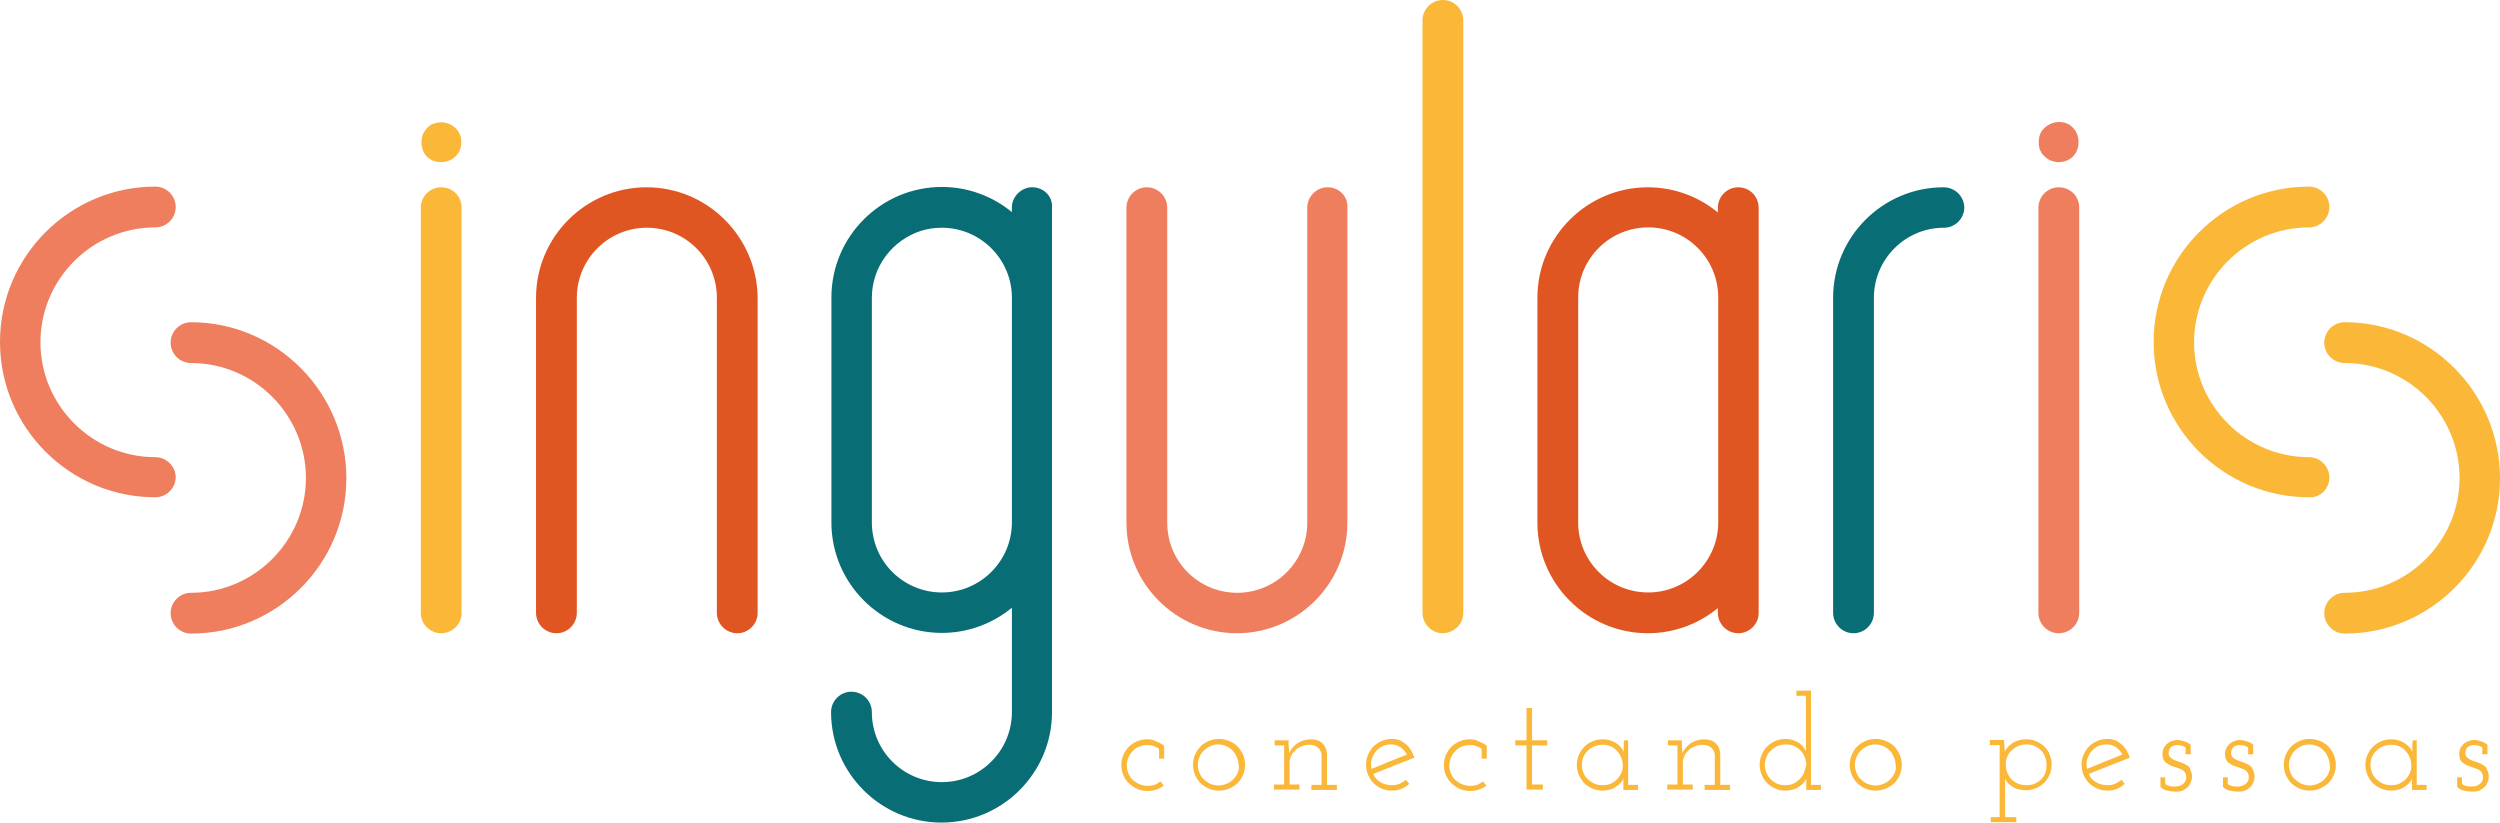 <?xml version="1.0" encoding="UTF-8"?><svg id="Layer_2" xmlns="http://www.w3.org/2000/svg" viewBox="0 0 735.5 242"><defs><style>.cls-1{fill:#fab738;}.cls-2{fill:#ef7e5e;}.cls-3{fill:#096d76;}.cls-4{fill:#e05623;}</style></defs><g id="Camada_1"><g><g><path class="cls-4" d="M190.2,55.1c-17.9,0-32.5,14.6-32.5,32.5v92.7c0,3.3,2.7,6,6,6s6-2.7,6-6V87.6c0-11.3,9.2-20.6,20.6-20.6s20.6,9.2,20.6,20.6v92.7c0,3.3,2.7,6,6,6s6-2.7,6-6V87.6c-.2-18-14.8-32.5-32.7-32.5Z"/><path class="cls-3" d="M571.8,55.1c-17.9,0-32.5,14.6-32.5,32.5v92.7c0,3.3,2.7,6,6,6s6-2.7,6-6V87.6c0-11.3,9.2-20.6,20.6-20.6,3.3,0,6-2.7,6-6-.1-3.3-2.8-5.9-6.1-5.9Z"/><path class="cls-2" d="M390.6,55.1c-3.3,0-6,2.7-6,6v92.7c0,11.3-9.2,20.6-20.6,20.6s-20.6-9.2-20.6-20.6V61.1c0-3.3-2.7-6-6-6s-6,2.7-6,6v92.7c0,17.9,14.6,32.5,32.5,32.5s32.5-14.6,32.5-32.5V61.1c.2-3.4-2.5-6-5.8-6Z"/><path class="cls-4" d="M511.4,55.1c-3.3,0-6,2.7-6,6v1.4c-5.6-4.6-12.8-7.4-20.6-7.4-17.9,0-32.5,14.6-32.5,32.5v66.2c0,17.9,14.6,32.5,32.5,32.5,7.8,0,15-2.8,20.6-7.4v1.4c0,3.3,2.7,6,6,6s6-2.7,6-6V61.2c0-3.5-2.7-6.1-6-6.1Zm-5.9,98.6c0,11.3-9.2,20.6-20.6,20.6s-20.6-9.2-20.6-20.6V87.5c0-11.3,9.2-20.6,20.6-20.6s20.6,9.2,20.6,20.6v66.2Z"/><path class="cls-2" d="M45.7,134.5c-18.6,0-33.8-15.2-33.8-33.8s15.2-33.8,33.8-33.8c3.3,0,6-2.7,6-6s-2.7-6-6-6C20.5,54.9,0,75.4,0,100.6s20.5,45.7,45.7,45.7c3.3,0,6-2.7,6-6-.1-3.1-2.7-5.8-6-5.8Z"/><path class="cls-2" d="M56.2,94.8c-3.3,0-6,2.7-6,6s2.7,6,6,6c18.6,0,33.8,15.2,33.8,33.8s-15.2,33.8-33.8,33.8c-3.3,0-6,2.7-6,6s2.7,6,6,6c25.2,0,45.7-20.5,45.7-45.7s-20.5-45.9-45.7-45.9Z"/><path class="cls-1" d="M685.3,140.5c0-3.3-2.7-6-6-6-18.6,0-33.8-15.2-33.8-33.8s15.2-33.8,33.8-33.8c3.3,0,6-2.7,6-6s-2.7-6-6-6c-25.2,0-45.7,20.5-45.7,45.7s20.5,45.7,45.7,45.7c3.3,.2,6-2.5,6-5.8Z"/><path class="cls-1" d="M689.8,94.8c-3.3,0-6,2.7-6,6s2.7,6,6,6c18.6,0,33.8,15.2,33.8,33.8s-15.2,33.8-33.8,33.8c-3.3,0-6,2.7-6,6s2.7,6,6,6c25.2,0,45.7-20.5,45.7-45.7s-20.5-45.9-45.7-45.9Z"/><path class="cls-3" d="M303.7,55.1c-.4,0-.8,0-1.2,.1-2.7,.6-4.8,3-4.8,5.8v1.4c-5.6-4.6-12.8-7.4-20.6-7.4-17.9,0-32.5,14.6-32.5,32.5v43.2h0v23c0,17.9,14.6,32.5,32.5,32.5,7.8,0,15-2.8,20.6-7.4v1.4h0v29.3c0,11.3-9.2,20.6-20.6,20.6s-20.6-9.2-20.6-20.6c0-3.3-2.7-6-6-6s-6,2.7-6,6c0,17.9,14.6,32.5,32.5,32.5s32.5-14.6,32.5-32.5V61c.2-3.3-2.5-5.9-5.8-5.9Zm-6,98.6c0,11.3-9.2,20.6-20.6,20.6s-20.6-9.2-20.6-20.6v-22.7h0v-43.4c0-9.2,6.1-17,14.5-19.7,1.9-.6,4-.9,6.1-.9,11.3,0,20.6,9.2,20.6,20.6v66.1Z"/><path class="cls-1" d="M430.5,180.3V6c0-3.3-2.7-6-6-6s-6,2.7-6,6V180.3c0,3.3,2.7,6,6,6,3.3-.1,6-2.7,6-6Z"/><path class="cls-1" d="M129.8,55.1c-3.3,0-6,2.7-6,6v119.2c0,3.3,2.7,6,6,6s6-2.7,6-6V61c0-3.3-2.7-5.9-6-5.9Z"/><path class="cls-1" d="M135.3,39.6c-.2-.4-.3-.7-.5-1s-.5-.6-.8-.9c-1.4-1.4-3.4-2-5.4-1.6-.4,.1-.8,.2-1.1,.3-.4,.1-.7,.3-1,.5s-.6,.5-.9,.8c-.3,.3-.5,.6-.7,.9-.2,.3-.4,.7-.5,1-.1,.4-.3,.7-.3,1.1-.1,.4-.1,.8-.1,1.2s0,.8,.1,1.2,.2,.8,.3,1.1c.2,.4,.3,.7,.5,1s.5,.6,.7,.9c.3,.3,.6,.5,.9,.7,.3,.2,.7,.4,1,.5,.4,.1,.7,.3,1.1,.3,.4,.1,.8,.1,1.2,.1,1.6,0,3.1-.6,4.2-1.7,.3-.3,.5-.6,.8-.9,.2-.3,.4-.7,.5-1,.1-.4,.3-.7,.3-1.1,.1-.4,.1-.8,.1-1.2s0-.8-.1-1.2c0-.3-.1-.7-.3-1Z"/><path class="cls-2" d="M605.7,55.1c-3.3,0-6,2.7-6,6v119.2c0,3.3,2.7,6,6,6s6-2.7,6-6V61c0-3.3-2.7-5.9-6-5.9Z"/><path class="cls-2" d="M600.2,44.1c.2,.4,.3,.7,.5,1s.5,.6,.8,.9c1.1,1.1,2.6,1.7,4.2,1.7s3.1-.6,4.2-1.7c.3-.3,.5-.6,.7-.9,.2-.3,.4-.7,.5-1,.1-.4,.3-.7,.3-1.1,.1-.4,.1-.8,.1-1.2s0-.8-.1-1.2-.2-.8-.3-1.1c-.2-.4-.3-.7-.5-1s-.5-.6-.7-.9c-.3-.3-.6-.5-.9-.8-.3-.2-.7-.4-1-.5-.4-.1-.7-.3-1.1-.3-1.9-.4-4,.3-5.4,1.6-.3,.3-.5,.6-.8,.9-.2,.3-.4,.7-.5,1-.1,.4-.3,.7-.3,1.1-.1,.4-.1,.8-.1,1.2s0,.8,.1,1.2c0,.4,.1,.8,.3,1.1Z"/></g><g><path class="cls-1" d="M337.5,217.5c-1.1,0-2.1,.2-3,.6s-1.7,.9-2.4,1.6c-.7,.7-1.2,1.5-1.6,2.4s-.6,1.9-.6,3,.2,2.1,.6,3,.9,1.7,1.7,2.4c.7,.7,1.5,1.2,2.4,1.6s1.9,.6,3,.6c.9,0,1.8-.1,2.6-.4,.8-.3,1.6-.7,2.2-1.2l-1-1.2c-.5,.4-1.1,.7-1.7,1-.6,.2-1.3,.3-2.1,.3-.9,0-1.6-.2-2.4-.5-.7-.3-1.3-.7-1.9-1.2s-1-1.2-1.3-1.9c-.3-.7-.5-1.5-.5-2.4s.2-1.7,.5-2.4c.3-.7,.8-1.4,1.4-2,.5-.5,1.1-.9,1.9-1.2,.7-.3,1.5-.4,2.3-.4,.6,0,1.3,.1,1.8,.3,.6,.2,1.1,.4,1.6,.8v2.9h1.5v-3.8c-.6-.5-1.4-.9-2.2-1.2-1-.6-1.8-.7-2.8-.7Z"/><path class="cls-1" d="M364.1,219.6c-.7-.7-1.5-1.2-2.5-1.6-.9-.4-1.9-.6-3-.6s-2.1,.2-3,.6-1.7,.9-2.4,1.6c-.7,.7-1.2,1.5-1.6,2.4s-.6,1.9-.6,3,.2,2.1,.6,3,.9,1.7,1.6,2.4c.7,.7,1.5,1.2,2.4,1.6s1.9,.6,3,.6,2.1-.2,3-.6,1.8-.9,2.5-1.6,1.2-1.5,1.6-2.4,.6-1.9,.6-3c0-1-.2-2-.6-3-.4-.9-1-1.7-1.6-2.4Zm0,7.8c-.3,.7-.7,1.3-1.3,1.9-.6,.6-1.2,1-2,1.3-.7,.3-1.5,.5-2.3,.5-.9,0-1.6-.2-2.4-.5s-1.3-.8-1.9-1.3-1-1.1-1.3-1.9c-.3-.7-.5-1.5-.5-2.4,0-.8,.2-1.6,.5-2.3,.3-.7,.7-1.4,1.3-1.9,.5-.5,1.2-1,1.9-1.3s1.5-.5,2.3-.5,1.6,.2,2.3,.5c.7,.3,1.4,.7,1.9,1.3,.6,.6,1,1.2,1.3,2,.3,.7,.5,1.5,.5,2.3,.2,.8,0,1.6-.3,2.3Z"/><path class="cls-1" d="M390.4,221.8c-.1-1.3-.5-2.3-1.3-3.1-.8-.8-2-1.2-3.4-1.2-1.5,0-2.7,.4-3.9,1.1-1.1,.8-2,1.7-2.5,3,0-.4-.1-.8-.1-1.2,0-.3-.1-.7-.1-1.2v-1.4h-4.1v1.5h2.8v11.5h-3v1.5h7.5v-1.5h-2.9v-6.4c0-.8,.2-1.5,.5-2.1,.3-.7,.8-1.2,1.3-1.7s1.2-.8,1.9-1.1c.7-.3,1.5-.4,2.3-.4,1.1,.1,1.9,.4,2.5,1s.9,1.3,.9,2.2v8.6h-3v1.5h7.5v-1.5h-2.9v-9.1h0Z"/><path class="cls-1" d="M416.1,222.9c-.3-.8-.6-1.5-1-2.2s-.9-1.2-1.4-1.7c-.6-.5-1.2-.9-1.9-1.2s-1.5-.4-2.3-.4c-1.1,0-2.1,.2-3,.6s-1.7,.9-2.4,1.6c-.7,.7-1.2,1.5-1.6,2.4s-.6,1.9-.6,3,.2,2,.6,3c.4,.9,.9,1.7,1.6,2.4,.7,.7,1.5,1.2,2.4,1.6s1.9,.6,3,.6c1,0,1.9-.2,2.8-.5,.9-.4,1.6-.9,2.3-1.5l-1-1.2c-.5,.5-1.2,.9-1.9,1.2-.7,.3-1.5,.4-2.3,.4-1.2,0-2.3-.3-3.3-.9s-1.7-1.4-2.1-2.4c2-.8,4-1.6,6-2.4,2.1-.8,4.1-1.6,6.1-2.4Zm-12.6,3.3c-.2-.9-.2-1.7,0-2.6,.2-.8,.6-1.6,1.1-2.3,.5-.7,1.2-1.3,2-1.7,.8-.4,1.7-.6,2.7-.6s1.9,.3,2.7,.8c.8,.6,1.5,1.3,1.9,2.2-1.8,.7-3.5,1.4-5.3,2.1-1.5,.7-3.3,1.4-5.1,2.1Z"/><path class="cls-1" d="M432.4,217.5c-1.1,0-2.1,.2-3,.6s-1.7,.9-2.4,1.6c-.7,.7-1.2,1.5-1.6,2.4s-.6,1.9-.6,3,.2,2.1,.6,3,.9,1.7,1.7,2.4c.7,.7,1.5,1.2,2.4,1.6s1.9,.6,3,.6c.9,0,1.8-.1,2.6-.4,.8-.3,1.6-.7,2.2-1.2l-1-1.2c-.5,.4-1.1,.7-1.7,1-.6,.2-1.3,.3-2.1,.3-.9,0-1.6-.2-2.4-.5s-1.3-.7-1.9-1.2-1-1.2-1.3-1.9c-.3-.7-.5-1.5-.5-2.4s.2-1.7,.5-2.4c.3-.7,.8-1.4,1.4-2,.5-.5,1.1-.9,1.9-1.2,.7-.3,1.5-.4,2.3-.4,.6,0,1.3,.1,1.8,.3,.6,.2,1.1,.4,1.6,.8v2.9h1.5v-3.8c-.6-.5-1.4-.9-2.2-1.2-1-.6-1.9-.7-2.8-.7Z"/><polygon class="cls-1" points="450.7 208.3 449.1 208.3 449.1 217.8 445.8 217.8 445.8 219.3 449.1 219.3 449.1 232.3 453.9 232.3 453.9 230.8 450.7 230.8 450.7 219.3 455.2 219.3 455.2 217.8 450.7 217.8 450.7 208.3"/><path class="cls-1" d="M479.1,217.8h-1.3c-.1,.6-.1,1.1-.1,1.7v1.7c-.4-1-1.2-1.9-2.3-2.6s-2.4-1.1-3.9-1.1c-1.1,0-2.1,.2-3,.6s-1.7,.9-2.4,1.6-1.2,1.5-1.6,2.4c-.4,.9-.6,1.9-.6,2.9,0,1.1,.2,2,.6,3,.4,.9,.9,1.7,1.6,2.4,.7,.7,1.5,1.2,2.4,1.6s1.9,.6,3,.6c.8,0,1.5-.1,2.2-.3,.7-.2,1.3-.5,1.8-.9,.5-.3,1-.7,1.3-1.1,.4-.4,.7-.9,.8-1.3v3.4h4.3v-1.5h-2.9v-13.1h.1Zm-2.1,9.6c-.3,.7-.8,1.4-1.3,1.9s-1.2,1-1.9,1.3-1.5,.4-2.3,.4-1.6-.1-2.3-.4-1.3-.7-1.9-1.2c-.6-.5-1.1-1.2-1.4-1.9-.3-.8-.5-1.6-.5-2.4s.1-1.6,.4-2.3c.3-.7,.7-1.4,1.3-1.9,.5-.6,1.2-1,1.9-1.3,.8-.3,1.6-.5,2.4-.5s1.6,.1,2.3,.4,1.4,.7,1.9,1.3c.5,.5,1,1.2,1.3,1.9,.3,.7,.5,1.5,.5,2.4,.1,.8-.1,1.6-.4,2.3Z"/><path class="cls-1" d="M506.1,221.8c-.1-1.3-.5-2.3-1.3-3.1-.8-.8-2-1.2-3.4-1.2-1.5,0-2.7,.4-3.9,1.1-1.1,.8-2,1.7-2.5,3,0-.4-.1-.8-.1-1.2,0-.3-.1-.7-.1-1.2v-1.4h-4.1v1.5h2.8v11.5h-3v1.5h7.5v-1.5h-2.9v-6.4c0-.8,.2-1.5,.5-2.1,.3-.7,.8-1.2,1.3-1.7s1.2-.8,1.9-1.1c.7-.3,1.5-.4,2.3-.4,1.1,.1,1.9,.4,2.5,1s.9,1.3,.9,2.2v8.6h-3v1.5h7.5v-1.5h-2.9v-9.1Z"/><path class="cls-1" d="M532.8,203.2h-4.3v1.5h2.8v16.3c-.2-.4-.5-.9-.8-1.3s-.8-.8-1.3-1.2c-.5-.3-1.2-.6-1.8-.8-.7-.2-1.4-.3-2.1-.3-1.1,0-2.1,.2-3,.6s-1.7,.9-2.4,1.6-1.2,1.5-1.6,2.4c-.4,.9-.6,1.9-.6,3s.2,2,.6,3c.4,.9,.9,1.7,1.6,2.4,.7,.7,1.5,1.2,2.4,1.6s1.9,.6,3,.6c.8,0,1.5-.1,2.2-.3,.7-.2,1.3-.5,1.8-.9,.5-.3,1-.7,1.3-1.1,.4-.4,.7-.9,.8-1.3v3.4h4.3v-1.5h-2.9v-27.7Zm-2.1,24.2c-.3,.8-.8,1.4-1.3,1.9-.6,.5-1.2,1-1.9,1.3s-1.5,.4-2.3,.4c-.9,0-1.6-.1-2.3-.4s-1.3-.7-1.9-1.3c-.6-.5-1-1.2-1.3-1.9-.3-.8-.5-1.6-.5-2.4s.2-1.6,.5-2.3c.3-.7,.7-1.4,1.3-1.9,.5-.5,1.2-1,1.9-1.3s1.5-.5,2.4-.5c.8,0,1.6,.1,2.3,.4s1.4,.7,1.9,1.2c.6,.5,1,1.2,1.4,2,.3,.8,.5,1.6,.5,2.4-.2,.9-.4,1.7-.7,2.4Z"/><path class="cls-1" d="M557.3,219.6c-.7-.7-1.5-1.2-2.5-1.6-.9-.4-1.9-.6-3-.6s-2.1,.2-3,.6-1.7,.9-2.4,1.6-1.2,1.5-1.6,2.4c-.4,.9-.6,1.9-.6,3s.2,2.1,.6,3c.4,.9,.9,1.7,1.6,2.4,.7,.7,1.5,1.2,2.4,1.6s1.9,.6,3,.6,2.1-.2,3-.6,1.8-.9,2.5-1.6,1.2-1.5,1.6-2.4c.4-.9,.6-1.9,.6-3,0-1-.2-2-.6-3-.4-.9-.9-1.7-1.6-2.4Zm.1,7.8c-.3,.7-.7,1.3-1.3,1.9s-1.2,1-2,1.3c-.7,.3-1.5,.5-2.3,.5-.9,0-1.6-.2-2.4-.5s-1.3-.8-1.9-1.3c-.6-.5-1-1.1-1.3-1.9-.3-.7-.5-1.5-.5-2.4,0-.8,.2-1.6,.5-2.3,.3-.7,.7-1.4,1.3-1.9,.5-.5,1.2-1,1.9-1.3s1.5-.5,2.3-.5,1.6,.2,2.3,.5,1.4,.7,1.9,1.3c.6,.6,1,1.2,1.3,2,.3,.7,.5,1.5,.5,2.3,.2,.8,0,1.6-.3,2.3Z"/><path class="cls-1" d="M601.5,219.7c-.7-.7-1.5-1.2-2.4-1.6s-1.9-.6-3-.6c-1.6,0-2.9,.4-4,1.1-1.1,.8-1.9,1.6-2.3,2.6,0-.6,0-1.1-.1-1.7,0-.6-.1-1.2-.1-1.8h-4.2v1.5h2.9v21.2h-2.6v1.5h7.5v-1.5h-3.3v-11.4c.2,.5,.4,.9,.8,1.3,.3,.4,.8,.8,1.3,1.1,.5,.4,1.1,.6,1.8,.8,.7,.2,1.4,.3,2.2,.3,1,0,2-.2,3-.6,.9-.4,1.7-.9,2.4-1.6s1.2-1.5,1.6-2.4c.4-.9,.6-1.9,.6-3,0-1-.2-2-.6-2.9-.2-.8-.8-1.6-1.5-2.3Zm.2,7.8c-.3,.8-.8,1.4-1.3,1.9s-1.2,.9-1.9,1.2c-.7,.3-1.5,.4-2.3,.4-.9,0-1.6-.1-2.4-.4-.7-.3-1.4-.7-1.9-1.2-.6-.6-1-1.2-1.3-2-.3-.7-.5-1.5-.5-2.4,0-.8,.1-1.6,.4-2.3,.3-.7,.7-1.4,1.3-1.9,.5-.5,1.2-1,1.9-1.3s1.5-.5,2.4-.5c.8,0,1.6,.1,2.3,.4s1.4,.7,1.9,1.2c.6,.5,1,1.2,1.3,1.9,.3,.8,.5,1.6,.5,2.4,0,1-.1,1.8-.4,2.6Z"/><path class="cls-1" d="M626.6,222.9c-.3-.8-.6-1.5-1-2.2s-.9-1.2-1.4-1.7c-.6-.5-1.2-.9-1.9-1.2-.7-.3-1.5-.4-2.3-.4-1.1,0-2.1,.2-3,.6s-1.7,.9-2.4,1.6-1.2,1.5-1.6,2.4c-.4,.9-.6,1.9-.6,3s.2,2,.6,3c.4,.9,.9,1.7,1.6,2.4,.7,.7,1.5,1.2,2.4,1.6s1.9,.6,3,.6c1,0,1.9-.2,2.8-.5,.9-.4,1.6-.9,2.3-1.5l-1-1.2c-.5,.5-1.2,.9-1.9,1.2-.7,.3-1.5,.4-2.3,.4-1.2,0-2.3-.3-3.3-.9s-1.7-1.4-2.1-2.4c2-.8,4-1.6,6-2.4,2-.8,4-1.6,6.1-2.4Zm-12.6,3.3c-.2-.9-.2-1.7,0-2.6,.2-.8,.6-1.6,1.1-2.3,.5-.7,1.2-1.3,2-1.7,.8-.4,1.7-.6,2.7-.6s1.9,.3,2.7,.8c.8,.6,1.5,1.3,1.9,2.2-1.8,.7-3.5,1.4-5.3,2.1-1.6,.7-3.3,1.4-5.1,2.1Z"/><path class="cls-1" d="M643.3,225.1c-.5-.3-1.1-.6-1.7-.8-.6-.2-1.2-.4-1.7-.6s-1-.5-1.3-.8c-.4-.3-.6-.8-.6-1.3,0-.4,.1-.8,.2-1.1,.2-.3,.3-.6,.6-.8,.3-.2,.6-.3,.9-.4,.3-.1,.7-.1,1-.1,.4,0,.9,.1,1.2,.2,.4,.1,.8,.3,1.1,.5v2h1.5v-2.8c-.3-.2-.5-.4-.9-.6-.3-.2-.6-.3-1-.4s-.8-.2-1.1-.3c-.3,0-.6-.1-1-.1-.5,0-1,.1-1.5,.3-.5,.2-1,.4-1.4,.8-.4,.3-.7,.8-1,1.2-.2,.5-.4,1.1-.4,1.8,0,.9,.2,1.5,.5,2s.8,.8,1.3,1.1c.5,.3,1.1,.5,1.7,.7,.6,.2,1.2,.4,1.7,.6s1,.5,1.3,.9,.5,.9,.5,1.6c0,.5-.1,.9-.3,1.2-.2,.3-.4,.6-.7,.8-.3,.2-.6,.4-1,.5s-.7,.2-1.1,.2c-.6,0-1.1,0-1.6-.1s-1-.3-1.5-.6v-2h-1.4v2.8c.6,.6,1.3,1,2.1,1.1,.8,.2,1.6,.3,2.4,.3,.9,0,1.6-.1,2.2-.4,.6-.3,1.1-.7,1.5-1.1s.6-.9,.8-1.4,.3-1,.3-1.5c0-.8-.2-1.5-.5-2-.1-.7-.5-1.1-1.1-1.4Z"/><path class="cls-1" d="M661.7,225.1c-.5-.3-1.1-.6-1.7-.8-.6-.2-1.2-.4-1.7-.6s-1-.5-1.3-.8c-.4-.3-.6-.8-.6-1.3,0-.4,.1-.8,.2-1.1,.2-.3,.3-.6,.6-.8,.3-.2,.6-.3,.9-.4,.3-.1,.7-.1,1-.1,.4,0,.9,.1,1.2,.2,.4,.1,.8,.3,1.1,.5v2h1.5v-2.8c-.3-.2-.5-.4-.9-.6-.3-.2-.6-.3-1-.4s-.8-.2-1.1-.3c-.3,0-.6-.1-1-.1-.5,0-1,.1-1.5,.3-.5,.2-1,.4-1.4,.8-.4,.3-.7,.8-1,1.2-.2,.5-.4,1.1-.4,1.8,0,.9,.2,1.5,.5,2s.8,.8,1.3,1.1c.5,.3,1.1,.5,1.7,.7,.6,.2,1.2,.4,1.7,.6s1,.5,1.3,.9,.5,.9,.5,1.6c0,.5-.1,.9-.3,1.2-.2,.3-.4,.6-.7,.8-.3,.2-.6,.4-1,.5s-.7,.2-1.1,.2c-.6,0-1.1,0-1.6-.1s-1-.3-1.5-.6v-2h-1.4v2.8c.6,.6,1.3,1,2.1,1.1,.8,.2,1.6,.3,2.4,.3,.9,0,1.6-.1,2.2-.4,.6-.3,1.1-.7,1.5-1.1s.6-.9,.8-1.4,.3-1,.3-1.5c0-.8-.2-1.5-.5-2-.2-.7-.6-1.1-1.1-1.4Z"/><path class="cls-1" d="M685,219.6c-.7-.7-1.5-1.2-2.5-1.6-.9-.4-1.9-.6-3-.6s-2.1,.2-3,.6-1.7,.9-2.4,1.6-1.2,1.5-1.6,2.4c-.4,.9-.6,1.9-.6,3s.2,2.1,.6,3c.4,.9,.9,1.7,1.6,2.4,.7,.7,1.5,1.2,2.4,1.6s1.9,.6,3,.6,2.1-.2,3-.6,1.8-.9,2.5-1.6,1.2-1.5,1.6-2.4c.4-.9,.6-1.9,.6-3,0-1-.2-2-.6-3-.4-.9-.9-1.7-1.6-2.4Zm.1,7.8c-.3,.7-.7,1.3-1.3,1.9s-1.2,1-2,1.3c-.7,.3-1.5,.5-2.3,.5-.9,0-1.6-.2-2.4-.5-.7-.3-1.3-.8-1.9-1.3-.6-.5-1-1.1-1.3-1.9-.3-.7-.5-1.5-.5-2.4,0-.8,.2-1.6,.5-2.3,.3-.7,.7-1.4,1.3-1.9,.5-.5,1.2-1,1.9-1.3s1.5-.5,2.3-.5,1.6,.2,2.3,.5,1.4,.7,1.9,1.3c.6,.6,1,1.2,1.3,2,.3,.7,.5,1.5,.5,2.3,.2,.8,0,1.6-.3,2.3Z"/><path class="cls-1" d="M711.1,217.8h-1.3c-.1,.6-.1,1.1-.1,1.7v1.7c-.4-1-1.2-1.9-2.3-2.6s-2.4-1.1-3.9-1.1c-1.1,0-2.1,.2-3,.6s-1.7,.9-2.4,1.6-1.2,1.5-1.6,2.4c-.4,.9-.6,1.9-.6,2.9,0,1.1,.2,2,.6,3,.4,.9,.9,1.7,1.6,2.4,.7,.7,1.5,1.2,2.4,1.6s1.9,.6,3,.6c.8,0,1.5-.1,2.2-.3,.7-.2,1.3-.5,1.8-.9,.5-.3,1-.7,1.3-1.1,.4-.4,.7-.9,.8-1.3v3.4h4.3v-1.5h-2.9v-13.1h.1Zm-2.1,9.6c-.3,.7-.8,1.4-1.3,1.9s-1.2,1-1.9,1.3-1.5,.4-2.3,.4-1.6-.1-2.3-.4-1.3-.7-1.9-1.2c-.6-.5-1.1-1.2-1.4-1.9-.3-.8-.5-1.6-.5-2.4s.1-1.6,.4-2.3c.3-.7,.7-1.4,1.3-1.9,.5-.6,1.2-1,1.9-1.3,.8-.3,1.6-.5,2.4-.5s1.6,.1,2.3,.4,1.4,.7,1.9,1.3c.5,.5,1,1.2,1.3,1.9,.3,.7,.5,1.5,.5,2.4,.1,.8-.1,1.6-.4,2.3Z"/><path class="cls-1" d="M730.6,225.1c-.5-.3-1.1-.6-1.7-.8-.6-.2-1.2-.4-1.7-.6s-1-.5-1.3-.8c-.4-.3-.6-.8-.6-1.3,0-.4,.1-.8,.2-1.1,.2-.3,.3-.6,.6-.8,.3-.2,.6-.3,.9-.4,.3-.1,.7-.1,1-.1,.4,0,.9,.1,1.2,.2,.4,.1,.8,.3,1.1,.5v2h1.5v-2.8c-.3-.2-.5-.4-.9-.6-.3-.2-.6-.3-1-.4s-.8-.2-1.1-.3-.6-.1-1-.1c-.5,0-1,.1-1.5,.3-.5,.2-1,.4-1.4,.8-.4,.3-.7,.8-1,1.2-.2,.5-.4,1.1-.4,1.8,0,.9,.2,1.5,.5,2s.8,.8,1.3,1.1c.5,.3,1.1,.5,1.7,.7,.6,.2,1.2,.4,1.7,.6s1,.5,1.3,.9,.5,.9,.5,1.6c0,.5-.1,.9-.3,1.2-.2,.3-.4,.6-.7,.8-.3,.2-.6,.4-1,.5s-.7,.2-1.1,.2c-.6,0-1.1,0-1.6-.1s-1-.3-1.5-.6v-2h-1.4v2.8c.6,.6,1.3,1,2.1,1.1,.8,.2,1.6,.3,2.4,.3,.9,0,1.6-.1,2.2-.4,.6-.3,1.1-.7,1.5-1.1s.6-.9,.8-1.4,.3-1,.3-1.5c0-.8-.2-1.5-.5-2-.1-.7-.6-1.1-1.1-1.4Z"/></g></g></g></svg>